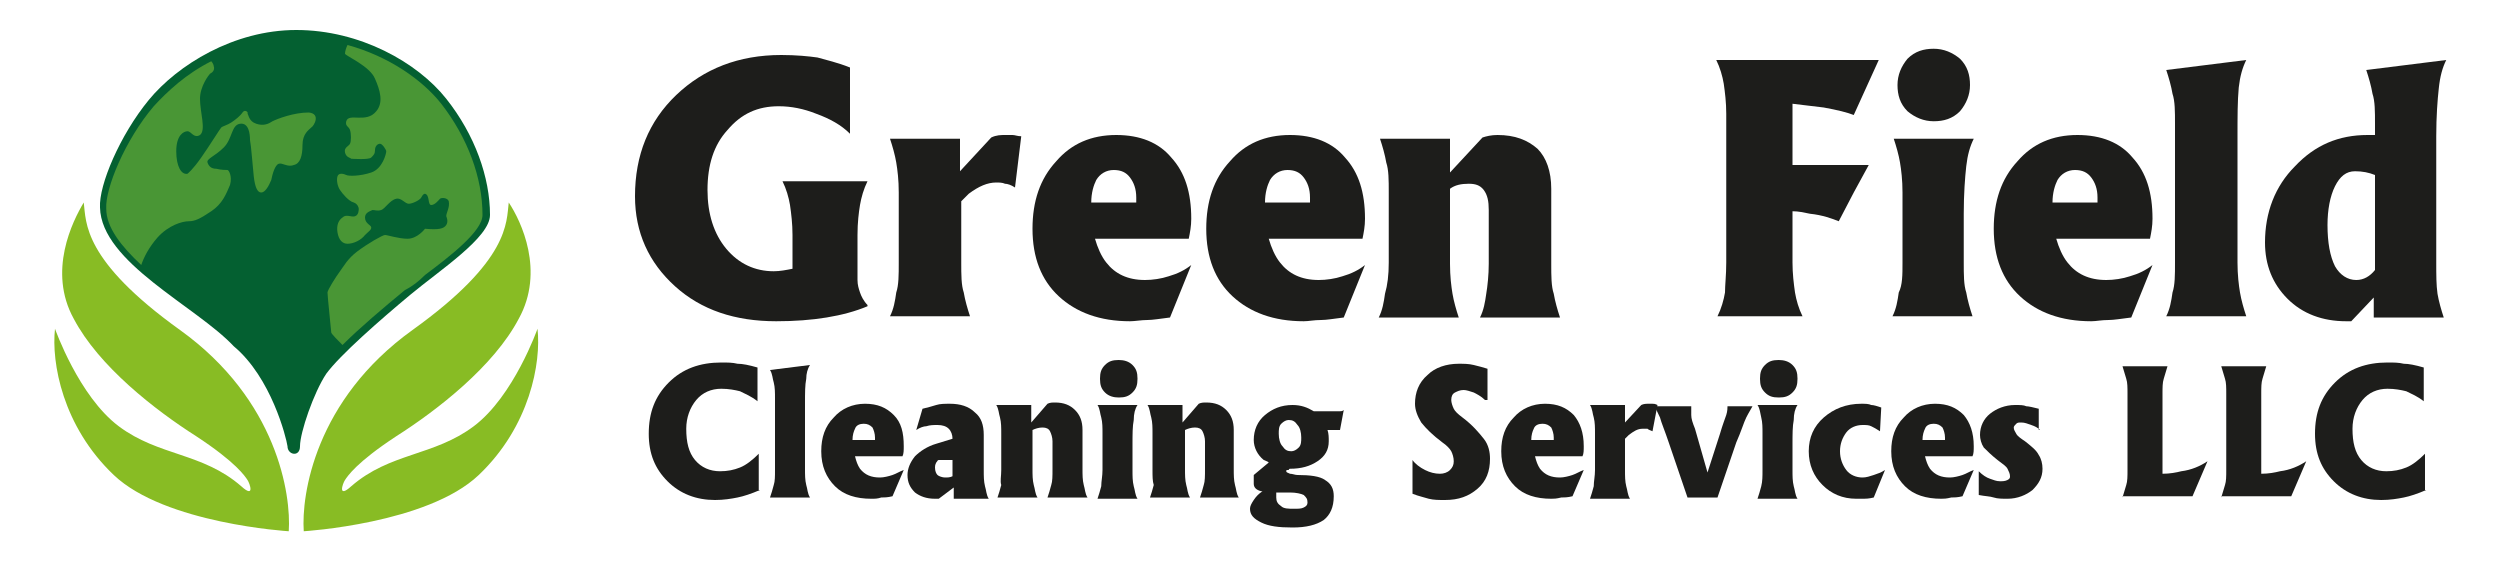 <?xml version="1.0" encoding="utf-8"?>
<!-- Generator: Adobe Illustrator 25.0.0, SVG Export Plug-In . SVG Version: 6.00 Build 0)  -->
<svg version="1.1" id="Layer_1" xmlns="http://www.w3.org/2000/svg" xmlns:xlink="http://www.w3.org/1999/xlink" x="0px" y="0px"
	 width="200px" height="45px" viewBox="0 0 200 45" style="enable-background:new 0 0 200 45;" xml:space="preserve">
<style type="text/css">
	.st0{fill:#88BC24;}
	.st1{fill:#046031;}
	.st2{fill:#499635;}
	.st3{fill:#1D1D1B;}
</style>
<g>
	<g>
		<path class="st0" d="M6.7,16.2c0.2,1.6-0.1,4.6,7.7,10.2c7.8,5.6,8.9,13.2,8.7,16.1c0,0-9.9-0.6-14-4.5c-4.1-3.9-5-9-4.7-11.7
			c0,0,1.9,5.4,5.1,7.8c3.2,2.4,6.7,2.1,9.8,4.8c1.1,1,0.7-0.2,0.5-0.5c-0.2-0.3-0.9-1.4-4.1-3.5c-3.3-2.1-7.8-5.6-9.8-9.4
			C3.8,21.7,5.8,17.7,6.7,16.2z"/>
		<path class="st1" d="M8,16.6c-0.1-1.8,1.6-5.8,3.9-8.6c2.3-2.8,6.8-5.6,11.8-5.6c5.1,0,9.7,2.6,12,5.5c2.3,2.9,3.5,6.3,3.5,9.3
			c0,1.8-4,4.4-6.4,6.4c-2.4,2-5.6,4.8-6.7,6.3c-1,1.5-2.1,4.7-2.1,5.8c0,0.9-1,0.7-1,0c-0.1-0.7-1.3-5.5-4.3-8
			C15.7,24.5,8.1,21,8,16.6z"/>
		<path class="st2" d="M15.1,17.7c0.5,0,0.9-0.2,1.8-0.8c0.9-0.6,1.2-1.4,1.5-2.1c0.2-0.7-0.1-1.2-0.2-1.2c-0.1,0-0.5,0-0.9-0.1
			c-0.4,0-0.6-0.2-0.7-0.5c-0.1-0.3,0.6-0.5,1.3-1.2c0.7-0.7,0.6-1.8,1.3-1.9c0.7-0.1,0.8,0.8,0.8,1.3c0.1,0.5,0.2,2,0.3,2.9
			c0.1,0.9,0.3,1.3,0.6,1.3c0.3,0,0.6-0.5,0.8-1c0.1-0.5,0.3-1.2,0.6-1.3c0.3-0.1,0.7,0.3,1.2,0.1c0.5-0.1,0.7-0.7,0.7-1.6
			c0-0.9,0.5-1.2,0.7-1.4c0.2-0.1,0.8-1.1-0.2-1.2c-1.2,0-2.5,0.5-2.9,0.7c-0.3,0.2-0.7,0.4-1.3,0.2c-0.6-0.2-0.6-0.7-0.7-0.8
			C19.9,9,19.6,8.7,19.4,9c-0.2,0.3-0.6,0.6-0.9,0.8c-0.3,0.2-0.7,0.3-0.8,0.4c-0.1,0.1-0.9,1.4-1.6,2.4c-0.7,1-1.1,1.3-1.1,1.3
			c-0.5,0.1-0.9-0.6-0.9-1.8c0-1.3,0.6-1.6,0.9-1.6c0.3,0,0.5,0.6,1,0.3c0.5-0.4,0-1.8,0-2.9c0-1,0.7-1.9,0.8-2
			c0.2-0.1,0.4-0.3,0.3-0.6c0-0.1-0.1-0.3-0.2-0.4c-2,1-3.5,2.4-4.6,3.6c-2.3,2.7-3.9,6.6-3.8,8.2c0,1.5,1.2,3,2.8,4.5
			c0.2-0.6,0.6-1.4,1.3-2.2C13.5,18,14.6,17.7,15.1,17.7z"/>
		<path class="st2" d="M34,22c2-1.5,4.6-3.5,4.6-4.8c0-3-1.2-6.2-3.3-8.9c-1.5-1.9-4.2-3.8-7.5-4.7c-0.1,0.2-0.2,0.5-0.2,0.7
			c0.1,0.2,2,1,2.4,2c0.4,0.9,0.7,1.9,0.1,2.6c-0.8,1-2.2,0.1-2.4,0.8c-0.1,0.4,0.2,0.4,0.3,0.7c0.1,0.3,0.1,0.9,0,1.1
			c-0.1,0.2-0.5,0.3-0.4,0.7c0.1,0.4,0.4,0.4,0.5,0.5c0.1,0,1.4,0.1,1.6-0.1c0.2-0.2,0.3-0.3,0.3-0.6c0-0.3,0.2-0.5,0.4-0.5
			c0.2,0,0.5,0.5,0.5,0.6c0,0.2-0.3,1.4-1.2,1.7c-0.9,0.3-1.8,0.3-2,0.2c-0.2-0.1-0.6-0.2-0.7,0.1c-0.1,0.3,0,0.8,0.2,1.1
			c0.2,0.3,0.7,0.9,1.1,1c0.3,0.1,0.4,0.4,0.4,0.5c0,0.1,0,0.5-0.3,0.6c-0.3,0.1-0.7-0.2-1,0.1c-0.3,0.2-0.5,0.6-0.4,1.2
			c0.1,0.6,0.4,0.9,0.8,0.9c0.5,0,1.1-0.3,1.4-0.7c0.3-0.3,0.5-0.4,0.5-0.6c0-0.2-0.5-0.3-0.5-0.8c0-0.4,0.4-0.5,0.6-0.6
			c0.2,0,0.4,0.1,0.7,0c0.3-0.1,0.7-0.8,1.2-0.9c0.4-0.1,0.7,0.4,1,0.4c0.3,0,0.9-0.3,1-0.5c0.1-0.2,0.2-0.3,0.3-0.3
			c0.4,0.1,0.2,0.9,0.5,0.9c0.3,0,0.6-0.4,0.7-0.5c0.1-0.1,0.6-0.1,0.7,0.2c0.1,0.5-0.2,0.9-0.2,1.2c0,0,0.2,0.4,0,0.7
			c-0.2,0.3-0.6,0.4-1.7,0.3c0,0-0.6,0.8-1.4,0.8c-0.7,0-1.6-0.3-1.8-0.3c-0.2,0-1.4,0.7-2.2,1.3c-0.8,0.6-1.1,1.2-1.4,1.6
			c-0.3,0.4-1,1.5-1,1.7c0,0.3,0.3,3.1,0.3,3.2c0,0.1,0.6,0.7,0.9,1c1.4-1.4,3.3-3,5-4.4C33,22.9,33.5,22.5,34,22z"/>
		<path class="st0" d="M40.7,16.2c-0.2,1.6,0.1,4.6-7.7,10.2c-7.8,5.6-8.9,13.2-8.7,16.1c0,0,9.9-0.6,14-4.5c4.1-3.9,5-9,4.7-11.7
			c0,0-1.9,5.4-5.1,7.8c-3.2,2.4-6.7,2.1-9.8,4.8c-1.1,1-0.7-0.2-0.5-0.5c0.2-0.3,0.9-1.4,4.1-3.5c3.3-2.1,7.8-5.6,9.8-9.4
			C43.6,21.7,41.7,17.7,40.7,16.2z"/>
	</g>
	<g>
		<path class="st3" d="M62.1,25.7c-3.3,0-6-0.9-8.1-2.8c-2.1-1.9-3.2-4.3-3.2-7.2c0-3.3,1.1-6,3.3-8.1c2.2-2.1,5-3.2,8.4-3.2
			c1.2,0,2.2,0.1,2.9,0.2C66.1,4.8,67,5,68,5.4v5.3c-0.7-0.7-1.6-1.2-2.7-1.6c-1-0.4-2-0.6-3-0.6c-1.7,0-3,0.6-4.1,1.9
			c-1.1,1.2-1.6,2.8-1.6,4.8c0,1.9,0.5,3.5,1.5,4.7c1,1.2,2.3,1.8,3.8,1.8c0.5,0,1-0.1,1.5-0.2v-2.7c0-0.9-0.1-1.7-0.2-2.4
			c-0.1-0.6-0.3-1.3-0.6-1.9h3.4h3.4c-0.3,0.6-0.5,1.3-0.6,1.9c-0.1,0.6-0.2,1.4-0.2,2.4v3.6c0,0.4,0.1,0.7,0.2,1
			c0.1,0.3,0.3,0.7,0.6,1v0.1C67.5,25.3,65,25.7,62.1,25.7z"/>
		<path class="st3" d="M71.9,21v-5.6c0-1-0.1-1.8-0.2-2.4c-0.1-0.6-0.3-1.3-0.5-1.9h2.8h2.8v2.6l2.5-2.7c0.4-0.2,0.8-0.2,1.1-0.2
			c0.3,0,0.5,0,0.6,0c0.2,0,0.4,0.1,0.7,0.1L81.2,15c-0.3-0.2-0.6-0.3-0.8-0.3c-0.2-0.1-0.5-0.1-0.7-0.1c-0.7,0-1.4,0.3-2.2,0.9
			l-0.6,0.6V21c0,1,0,1.8,0.2,2.4c0.1,0.6,0.3,1.3,0.5,1.9h-3.2h-3.2c0.3-0.6,0.4-1.2,0.5-1.9C71.9,22.8,71.9,22,71.9,21z"/>
		<path class="st3" d="M90.4,25.7c-2.4,0-4.3-0.7-5.7-2c-1.4-1.3-2.1-3.1-2.1-5.4c0-2.2,0.6-4,1.9-5.4c1.2-1.4,2.8-2.1,4.8-2.1h0
			c1.9,0,3.4,0.6,4.4,1.8c1.1,1.2,1.6,2.8,1.6,4.9c0,0.6-0.1,1.1-0.2,1.6h-7.5c0.2,0.7,0.5,1.4,0.9,1.9c0.7,0.9,1.7,1.4,3.1,1.4
			c0.6,0,1.3-0.1,1.9-0.3c0.7-0.2,1.3-0.5,1.8-0.9l-1.7,4.2c-0.8,0.1-1.4,0.2-1.8,0.2C91.3,25.6,90.8,25.7,90.4,25.7z M90.9,16.3
			l0-0.5c0-0.7-0.2-1.2-0.5-1.6c-0.3-0.4-0.7-0.6-1.3-0.6c-0.6,0-1.1,0.3-1.4,0.8c-0.2,0.4-0.4,1-0.4,1.8H90.9z"/>
		<path class="st3" d="M104.3,25.7c-2.4,0-4.3-0.7-5.7-2c-1.4-1.3-2.1-3.1-2.1-5.4c0-2.2,0.6-4,1.9-5.4c1.2-1.4,2.8-2.1,4.8-2.1h0
			c1.9,0,3.4,0.6,4.4,1.8c1.1,1.2,1.6,2.8,1.6,4.9c0,0.6-0.1,1.1-0.2,1.6h-7.5c0.2,0.7,0.5,1.4,0.9,1.9c0.7,0.9,1.7,1.4,3.1,1.4
			c0.6,0,1.3-0.1,1.9-0.3c0.7-0.2,1.3-0.5,1.8-0.9l-1.7,4.2c-0.8,0.1-1.4,0.2-1.8,0.2C105.1,25.6,104.7,25.7,104.3,25.7z
			 M104.8,16.3l0-0.5c0-0.7-0.2-1.2-0.5-1.6c-0.3-0.4-0.7-0.6-1.3-0.6c-0.6,0-1.1,0.3-1.4,0.8c-0.2,0.4-0.4,1-0.4,1.8H104.8z"/>
		<path class="st3" d="M111.1,21v-5.6c0-1,0-1.8-0.2-2.4c-0.1-0.6-0.3-1.3-0.5-1.9h2.8h2.8v2.7l2.6-2.8c0.3-0.1,0.7-0.2,1.2-0.2
			c1.4,0,2.4,0.4,3.2,1.1c0.7,0.7,1.1,1.8,1.1,3.2v6c0,1,0,1.8,0.2,2.4c0.1,0.6,0.3,1.3,0.5,1.9h-3.2h-3.2c0.3-0.6,0.4-1.2,0.5-1.9
			c0.1-0.6,0.2-1.5,0.2-2.4v-4.3c0-0.7-0.1-1.2-0.4-1.6c-0.3-0.4-0.7-0.5-1.2-0.5c-0.6,0-1.1,0.1-1.5,0.4v6c0,1,0.1,1.8,0.2,2.4
			c0.1,0.6,0.3,1.3,0.5,1.9h-3.2h-3.2c0.3-0.6,0.4-1.2,0.5-1.9C111,22.8,111.1,22,111.1,21z"/>
		<path class="st3" d="M138.1,21V9.1c0-0.9-0.1-1.7-0.2-2.4c-0.1-0.6-0.3-1.3-0.6-1.9h6.1h6.9l-1,2.2l-1,2.2
			c-0.5-0.2-1.3-0.4-2.4-0.6c-0.8-0.1-1.7-0.2-2.5-0.3v4.9h6.1l-1.2,2.2l-1.2,2.3c-0.5-0.2-1.3-0.5-2.3-0.6
			c-0.5-0.1-0.9-0.2-1.4-0.2V21c0,0.9,0.1,1.7,0.2,2.4c0.1,0.6,0.3,1.3,0.6,1.9h-3.4h-3.4c0.3-0.6,0.5-1.3,0.6-1.9
			C138,22.8,138.1,22,138.1,21z"/>
		<path class="st3" d="M152.2,21v-5.6c0-1-0.1-1.8-0.2-2.4c-0.1-0.6-0.3-1.3-0.5-1.9h3.2h3.2c-0.3,0.6-0.5,1.3-0.6,2.2
			c-0.1,0.9-0.2,2.2-0.2,3.8V21c0,1,0,1.8,0.2,2.4c0.1,0.6,0.3,1.3,0.5,1.9h-3.2h-3.2c0.3-0.6,0.4-1.2,0.5-1.9
			C152.2,22.8,152.2,22,152.2,21z M154.7,3.9c0.8,0,1.5,0.3,2.1,0.8c0.6,0.6,0.8,1.3,0.8,2.1s-0.3,1.5-0.8,2.1
			c-0.6,0.6-1.3,0.8-2.1,0.8c-0.8,0-1.5-0.3-2.1-0.8c-0.6-0.6-0.8-1.3-0.8-2.1s0.3-1.5,0.8-2.1C153.2,4.1,153.9,3.9,154.7,3.9z"/>
		<path class="st3" d="M167.3,25.7c-2.4,0-4.3-0.7-5.7-2c-1.4-1.3-2.1-3.1-2.1-5.4c0-2.2,0.6-4,1.9-5.4c1.2-1.4,2.8-2.1,4.8-2.1h0
			c1.9,0,3.4,0.6,4.4,1.8c1.1,1.2,1.6,2.8,1.6,4.9c0,0.6-0.1,1.1-0.2,1.6h-7.5c0.2,0.7,0.5,1.4,0.9,1.9c0.7,0.9,1.7,1.4,3.1,1.4
			c0.6,0,1.3-0.1,1.9-0.3c0.7-0.2,1.3-0.5,1.8-0.9l-1.7,4.2c-0.8,0.1-1.4,0.2-1.8,0.2C168.1,25.6,167.7,25.7,167.3,25.7z
			 M167.8,16.3l0-0.5c0-0.7-0.2-1.2-0.5-1.6c-0.3-0.4-0.7-0.6-1.3-0.6c-0.6,0-1.1,0.3-1.4,0.8c-0.2,0.4-0.4,1-0.4,1.8H167.8z"/>
		<path class="st3" d="M174,21V9.9c0-1,0-1.8-0.2-2.4c-0.1-0.6-0.3-1.3-0.5-1.9l3.2-0.4l3.2-0.4c-0.3,0.6-0.5,1.3-0.6,2.2
			C179,8.1,179,9.3,179,11V21c0,1,0.1,1.8,0.2,2.4c0.1,0.6,0.3,1.3,0.5,1.9h-3.2h-3.2c0.3-0.6,0.4-1.2,0.5-1.9
			C174,22.8,174,22,174,21z"/>
		<path class="st3" d="M187.7,25.7c-1.9,0-3.5-0.6-4.7-1.8c-1.2-1.2-1.8-2.7-1.8-4.5c0-2.4,0.8-4.5,2.4-6.1c1.6-1.7,3.5-2.5,5.8-2.5
			c0.2,0,0.4,0,0.6,0V9.9c0-1,0-1.8-0.2-2.4c-0.1-0.6-0.3-1.3-0.5-1.9l3.2-0.4l3.2-0.4c-0.3,0.6-0.5,1.3-0.6,2.3
			c-0.1,0.9-0.2,2.2-0.2,3.8V21c0,1,0,1.8,0.1,2.5c0.1,0.6,0.3,1.3,0.5,1.9h-2.8h-2.8v-1.6l-1.8,1.9L187.7,25.7z M188.4,13.7
			c-0.7,0-1.2,0.4-1.6,1.2c-0.4,0.8-0.6,1.9-0.6,3.1c0,1.4,0.2,2.5,0.6,3.3c0.4,0.7,1,1.1,1.7,1.1c0.6,0,1.1-0.3,1.5-0.8V14
			C189.5,13.8,189,13.7,188.4,13.7z"/>
		<path class="st3" d="M60.8,39.2c-0.7,0.3-1.3,0.5-1.8,0.6c-0.5,0.1-1.1,0.2-1.8,0.2c-1.5,0-2.8-0.5-3.8-1.5c-1-1-1.5-2.2-1.5-3.8
			c0-1.7,0.5-3,1.6-4.1c1.1-1.1,2.5-1.6,4.2-1.6c0.5,0,0.9,0,1.3,0.1c0.4,0,0.9,0.1,1.6,0.3v2.7c-0.5-0.4-1-0.6-1.4-0.8
			c-0.4-0.1-0.9-0.2-1.5-0.2c-0.8,0-1.5,0.3-2,0.9c-0.5,0.6-0.8,1.4-0.8,2.3c0,1.1,0.2,1.9,0.7,2.5c0.5,0.6,1.2,0.9,2,0.9
			c0.6,0,1.1-0.1,1.6-0.3c0.5-0.2,1-0.6,1.5-1.1V39.2z"/>
		<path class="st3" d="M62,37.6v-5.7c0-0.5,0-0.9-0.1-1.3c-0.1-0.3-0.1-0.7-0.3-1l1.6-0.2l1.6-0.2c-0.2,0.3-0.3,0.7-0.3,1.1
			c-0.1,0.5-0.1,1.1-0.1,2v5.2c0,0.5,0,0.9,0.1,1.3c0.1,0.3,0.1,0.7,0.3,1h-1.6h-1.6c0.1-0.3,0.2-0.6,0.3-1C62,38.5,62,38.1,62,37.6
			z"/>
		<path class="st3" d="M69.7,39.9c-1.2,0-2.2-0.3-2.9-1c-0.7-0.7-1.1-1.6-1.1-2.8c0-1.1,0.3-2,1-2.7c0.6-0.7,1.5-1.1,2.5-1.1h0
			c1,0,1.7,0.3,2.3,0.9s0.8,1.4,0.8,2.5c0,0.3,0,0.6-0.1,0.8h-3.8c0.1,0.4,0.2,0.7,0.4,1c0.4,0.5,0.9,0.7,1.6,0.7
			c0.3,0,0.7-0.1,1-0.2c0.3-0.1,0.6-0.3,0.9-0.4l-0.9,2.1c-0.4,0.1-0.7,0.1-0.9,0.1C70.2,39.9,70,39.9,69.7,39.9z M70,35.2l0-0.2
			c0-0.3-0.1-0.6-0.2-0.8c-0.2-0.2-0.4-0.3-0.7-0.3c-0.3,0-0.6,0.1-0.7,0.4c-0.1,0.2-0.2,0.5-0.2,0.9H70z"/>
		<path class="st3" d="M74.8,39.9c-0.7,0-1.2-0.2-1.6-0.5c-0.4-0.4-0.6-0.8-0.6-1.4c0-0.5,0.2-1,0.6-1.5c0.4-0.4,1-0.8,1.7-1
			l1.3-0.4c0-0.3-0.1-0.6-0.3-0.8c-0.2-0.2-0.5-0.3-0.9-0.3c-0.3,0-0.6,0-0.9,0.1c-0.2,0-0.5,0.1-0.8,0.3l0.5-1.7
			c0.4-0.1,0.8-0.2,1.1-0.3s0.7-0.1,1.1-0.1c0.8,0,1.5,0.2,2,0.7c0.5,0.4,0.7,1,0.7,1.8v2.8c0,0.5,0,0.9,0.1,1.3
			c0.1,0.3,0.1,0.7,0.3,1h-1.4h-1.4V39l-1.2,0.9L74.8,39.9z M76.2,36.8h-1.1c-0.1,0-0.1,0.1-0.2,0.2c-0.1,0.2-0.1,0.3-0.1,0.4
			c0,0.3,0.1,0.5,0.2,0.6c0.1,0.1,0.4,0.2,0.6,0.2c0.2,0,0.4,0,0.6-0.1V36.8z"/>
		<path class="st3" d="M80.1,37.6v-2.9c0-0.5,0-0.9-0.1-1.3c-0.1-0.3-0.1-0.7-0.3-1h1.4h1.4v1.4l1.3-1.5c0.2-0.1,0.4-0.1,0.6-0.1
			c0.7,0,1.2,0.2,1.6,0.6c0.4,0.4,0.6,0.9,0.6,1.6v3.1c0,0.5,0,0.9,0.1,1.3c0.1,0.3,0.1,0.7,0.3,1h-1.6h-1.6c0.1-0.3,0.2-0.6,0.3-1
			c0.1-0.3,0.1-0.7,0.1-1.3v-2.2c0-0.3-0.1-0.6-0.2-0.8c-0.1-0.2-0.3-0.3-0.6-0.3c-0.3,0-0.6,0.1-0.8,0.2v3.1c0,0.5,0,0.9,0.1,1.3
			c0.1,0.3,0.1,0.7,0.3,1h-1.6h-1.6c0.1-0.3,0.2-0.6,0.3-1C80,38.5,80.1,38.1,80.1,37.6z"/>
		<path class="st3" d="M88.2,37.6v-2.9c0-0.5,0-0.9-0.1-1.3c-0.1-0.3-0.1-0.7-0.3-1h1.6h1.6c-0.2,0.3-0.3,0.7-0.3,1.2
			c-0.1,0.5-0.1,1.1-0.1,2v2c0,0.5,0,0.9,0.1,1.3c0.1,0.3,0.1,0.7,0.3,1h-1.6h-1.6c0.1-0.3,0.2-0.6,0.3-1
			C88.1,38.5,88.2,38.1,88.2,37.6z M89.5,28.8c0.4,0,0.8,0.1,1.1,0.4c0.3,0.3,0.4,0.6,0.4,1.1s-0.1,0.8-0.4,1.1
			c-0.3,0.3-0.6,0.4-1.1,0.4c-0.4,0-0.8-0.1-1.1-0.4c-0.3-0.3-0.4-0.6-0.4-1.1s0.1-0.8,0.4-1.1C88.7,28.9,89,28.8,89.5,28.8z"/>
		<path class="st3" d="M92.2,37.6v-2.9c0-0.5,0-0.9-0.1-1.3c-0.1-0.3-0.1-0.7-0.3-1h1.4h1.4v1.4l1.3-1.5c0.2-0.1,0.4-0.1,0.6-0.1
			c0.7,0,1.2,0.2,1.6,0.6c0.4,0.4,0.6,0.9,0.6,1.6v3.1c0,0.5,0,0.9,0.1,1.3c0.1,0.3,0.1,0.7,0.3,1h-1.6H96c0.1-0.3,0.2-0.6,0.3-1
			c0.1-0.3,0.1-0.7,0.1-1.3v-2.2c0-0.3-0.1-0.6-0.2-0.8c-0.1-0.2-0.3-0.3-0.6-0.3c-0.3,0-0.6,0.1-0.8,0.2v3.1c0,0.5,0,0.9,0.1,1.3
			c0.1,0.3,0.1,0.7,0.3,1h-1.6h-1.6c0.1-0.3,0.2-0.6,0.3-1C92.2,38.5,92.2,38.1,92.2,37.6z"/>
		<path class="st3" d="M102.9,37.7c0,0.1,0.1,0.1,0.3,0.2c0.2,0,0.4,0.1,0.6,0.1c1,0,1.8,0.1,2.2,0.4c0.5,0.3,0.7,0.7,0.7,1.3
			c0,0.9-0.3,1.5-0.8,1.9c-0.6,0.4-1.4,0.6-2.5,0.6c-1.1,0-1.9-0.1-2.5-0.4c-0.6-0.3-0.9-0.6-0.9-1.1c0-0.2,0.1-0.4,0.3-0.7
			c0.2-0.3,0.4-0.5,0.7-0.7l-0.1,0c-0.4-0.1-0.6-0.3-0.6-0.6V38l1.2-1c-0.1-0.1-0.2-0.1-0.4-0.2c-0.5-0.4-0.8-1-0.8-1.6
			c0-0.8,0.3-1.5,0.9-2c0.6-0.5,1.3-0.8,2.2-0.8c0.7,0,1.2,0.2,1.7,0.5h1.4c0.2,0,0.4,0,0.6,0c0.2,0,0.3,0,0.4-0.1l-0.3,1.6
			c0,0-0.4,0-1,0h0c0.1,0.3,0.1,0.6,0.1,0.9c0,0.7-0.3,1.2-0.9,1.6c-0.6,0.4-1.3,0.6-2.2,0.6h0c-0.1,0-0.1,0.1-0.1,0.1
			C102.9,37.6,102.9,37.6,102.9,37.7z M102.1,39.8c0,0.3,0.1,0.5,0.4,0.7c0.2,0.2,0.6,0.2,1,0.2c0.4,0,0.6,0,0.8-0.1
			c0.2-0.1,0.3-0.2,0.3-0.4c0-0.3-0.1-0.4-0.3-0.6c-0.2-0.1-0.6-0.2-1.1-0.2l-1.1,0C102.1,39.4,102.1,39.5,102.1,39.8z M103.1,33.6
			c-0.2,0-0.4,0.1-0.6,0.3c-0.2,0.2-0.2,0.5-0.2,0.8c0,0.4,0.1,0.8,0.3,1c0.2,0.3,0.4,0.4,0.7,0.4c0.2,0,0.4-0.1,0.6-0.3
			c0.2-0.2,0.2-0.5,0.2-0.8c0-0.4-0.1-0.8-0.3-1C103.6,33.7,103.4,33.6,103.1,33.6z"/>
		<path class="st3" d="M118.8,32c-0.3-0.3-0.7-0.5-0.9-0.6c-0.3-0.1-0.6-0.2-0.8-0.2c-0.3,0-0.5,0.1-0.7,0.2
			c-0.2,0.1-0.3,0.3-0.3,0.6c0,0.2,0.1,0.5,0.2,0.7c0.1,0.2,0.3,0.4,0.7,0.7c0.8,0.6,1.3,1.2,1.7,1.7c0.4,0.5,0.5,1.1,0.5,1.6
			c0,1-0.3,1.8-1,2.4c-0.7,0.6-1.5,0.9-2.6,0.9c-0.5,0-0.9,0-1.3-0.1c-0.3-0.1-0.8-0.2-1.3-0.4v-2.7c0.2,0.3,0.6,0.6,1,0.8
			c0.4,0.2,0.8,0.3,1.2,0.3c0.3,0,0.6-0.1,0.8-0.3c0.2-0.2,0.3-0.4,0.3-0.7s-0.1-0.6-0.2-0.8c-0.1-0.2-0.4-0.5-0.7-0.7
			c-0.8-0.6-1.3-1.1-1.7-1.6c-0.3-0.5-0.5-1-0.5-1.5c0-0.9,0.3-1.7,1-2.3c0.6-0.6,1.5-0.9,2.5-0.9c0.4,0,0.8,0,1.2,0.1
			c0.4,0.1,0.8,0.2,1.1,0.3V32z"/>
		<path class="st3" d="M124.1,39.9c-1.2,0-2.2-0.3-2.9-1c-0.7-0.7-1.1-1.6-1.1-2.8c0-1.1,0.3-2,1-2.7c0.6-0.7,1.5-1.1,2.5-1.1h0
			c1,0,1.7,0.3,2.3,0.9c0.5,0.6,0.8,1.4,0.8,2.5c0,0.3,0,0.6-0.1,0.8h-3.8c0.1,0.4,0.2,0.7,0.4,1c0.4,0.5,0.9,0.7,1.6,0.7
			c0.3,0,0.7-0.1,1-0.2c0.3-0.1,0.6-0.3,0.9-0.4l-0.9,2.1c-0.4,0.1-0.7,0.1-0.9,0.1C124.5,39.9,124.3,39.9,124.1,39.9z M124.3,35.2
			l0-0.2c0-0.3-0.1-0.6-0.2-0.8c-0.2-0.2-0.4-0.3-0.7-0.3c-0.3,0-0.6,0.1-0.7,0.4c-0.1,0.2-0.2,0.5-0.2,0.9H124.3z"/>
		<path class="st3" d="M127.6,37.6v-2.9c0-0.5,0-0.9-0.1-1.3c-0.1-0.3-0.1-0.7-0.3-1h1.4h1.4v1.4l1.3-1.4c0.2-0.1,0.4-0.1,0.6-0.1
			c0.1,0,0.2,0,0.3,0c0.1,0,0.2,0,0.4,0.1l-0.4,2.1c-0.2-0.1-0.3-0.1-0.4-0.2c-0.1,0-0.2,0-0.4,0c-0.4,0-0.7,0.2-1.1,0.5l-0.3,0.3
			v2.5c0,0.5,0,0.9,0.1,1.3c0.1,0.3,0.1,0.7,0.3,1h-1.6h-1.6c0.1-0.3,0.2-0.6,0.3-1C127.5,38.5,127.6,38.1,127.6,37.6z"/>
		<path class="st3" d="M133.5,35.4c-0.3-0.9-0.6-1.6-0.7-2c-0.2-0.4-0.3-0.7-0.5-0.9h1.5h1.5c0,0.2,0,0.5,0,0.7
			c0,0.3,0.1,0.6,0.3,1.1l1,3.5h0l1-3.1c0.2-0.7,0.4-1.2,0.5-1.5c0.1-0.3,0.1-0.6,0.1-0.7h1h1c-0.1,0.2-0.3,0.5-0.5,0.9
			c-0.2,0.4-0.4,1.1-0.8,2l-1.5,4.4h-1.2h-1.2L133.5,35.4z"/>
		<path class="st3" d="M141,37.6v-2.9c0-0.5,0-0.9-0.1-1.3s-0.1-0.7-0.3-1h1.6h1.6c-0.2,0.3-0.3,0.7-0.3,1.2c-0.1,0.5-0.1,1.1-0.1,2
			v2c0,0.5,0,0.9,0.1,1.3c0.1,0.3,0.1,0.7,0.3,1h-1.6h-1.6c0.1-0.3,0.2-0.6,0.3-1C141,38.5,141,38.1,141,37.6z M142.3,28.8
			c0.4,0,0.8,0.1,1.1,0.4c0.3,0.3,0.4,0.6,0.4,1.1s-0.1,0.8-0.4,1.1c-0.3,0.3-0.6,0.4-1.1,0.4s-0.8-0.1-1.1-0.4
			c-0.3-0.3-0.4-0.6-0.4-1.1s0.1-0.8,0.4-1.1C141.5,28.9,141.8,28.8,142.3,28.8z"/>
		<path class="st3" d="M149.9,39.8c-0.4,0.1-0.7,0.1-0.8,0.1c-0.2,0-0.4,0-0.6,0c-1.1,0-2-0.4-2.7-1.1c-0.7-0.7-1.1-1.6-1.1-2.7
			c0-1.1,0.4-2,1.2-2.7c0.8-0.7,1.8-1.1,3-1.1c0.3,0,0.6,0,0.8,0.1c0.2,0,0.5,0.1,0.8,0.2l-0.1,1.9c-0.3-0.2-0.5-0.3-0.7-0.4
			c-0.2-0.1-0.4-0.1-0.7-0.1c-0.5,0-1,0.2-1.3,0.6s-0.5,0.9-0.5,1.5c0,0.6,0.2,1.1,0.5,1.5c0.3,0.4,0.8,0.6,1.3,0.6
			c0.3,0,0.6-0.1,0.9-0.2c0.3-0.1,0.6-0.2,0.9-0.4L149.9,39.8z"/>
		<path class="st3" d="M155.3,39.9c-1.2,0-2.2-0.3-2.9-1s-1.1-1.6-1.1-2.8c0-1.1,0.3-2,1-2.7c0.6-0.7,1.5-1.1,2.5-1.1h0
			c1,0,1.7,0.3,2.3,0.9c0.5,0.6,0.8,1.4,0.8,2.5c0,0.3,0,0.6-0.1,0.8h-3.8c0.1,0.4,0.2,0.7,0.4,1c0.4,0.5,0.9,0.7,1.6,0.7
			c0.3,0,0.7-0.1,1-0.2c0.3-0.1,0.6-0.3,0.9-0.4l-0.9,2.1c-0.4,0.1-0.7,0.1-0.9,0.1C155.7,39.9,155.5,39.9,155.3,39.9z M155.6,35.2
			l0-0.2c0-0.3-0.1-0.6-0.2-0.8c-0.2-0.2-0.4-0.3-0.7-0.3c-0.3,0-0.6,0.1-0.7,0.4c-0.1,0.2-0.2,0.5-0.2,0.9H155.6z"/>
		<path class="st3" d="M163.2,34.4c-0.2-0.2-0.4-0.3-0.7-0.4c-0.3-0.1-0.5-0.2-0.8-0.2c-0.2,0-0.3,0-0.4,0.1
			c-0.1,0.1-0.2,0.2-0.2,0.3c0,0.2,0.1,0.3,0.2,0.5c0.1,0.2,0.4,0.4,0.7,0.6c0.5,0.4,0.9,0.7,1.1,1.1c0.2,0.3,0.3,0.7,0.3,1.1
			c0,0.7-0.3,1.2-0.8,1.7c-0.5,0.4-1.2,0.7-2,0.7c-0.4,0-0.8,0-1.1-0.1s-0.7-0.1-1.2-0.2v-1.9c0.3,0.3,0.6,0.5,0.9,0.6
			c0.3,0.1,0.5,0.2,0.8,0.2c0.2,0,0.4,0,0.6-0.1c0.2-0.1,0.2-0.2,0.2-0.3c0-0.2-0.1-0.4-0.2-0.6c-0.1-0.2-0.4-0.4-0.8-0.7
			c-0.5-0.4-0.8-0.7-1.1-1c-0.2-0.3-0.3-0.7-0.3-1c0-0.7,0.3-1.3,0.8-1.7c0.5-0.4,1.2-0.7,2-0.7c0.4,0,0.7,0,0.9,0.1
			c0.2,0,0.6,0.1,1,0.2V34.4z"/>
		<path class="st3" d="M169.8,39.8c0.1-0.3,0.2-0.7,0.3-1c0.1-0.3,0.1-0.7,0.1-1.2v-6.1c0-0.5,0-0.9-0.1-1.2c-0.1-0.3-0.2-0.7-0.3-1
			h1.8h1.8c-0.1,0.3-0.2,0.7-0.3,1c-0.1,0.3-0.1,0.7-0.1,1.2v6.4c0.6,0,1.1-0.1,1.5-0.2c0.8-0.1,1.5-0.4,2.1-0.8l-0.6,1.4l-0.6,1.4
			H173H169.8z"/>
		<path class="st3" d="M177.7,39.8c0.1-0.3,0.2-0.7,0.3-1c0.1-0.3,0.1-0.7,0.1-1.2v-6.1c0-0.5,0-0.9-0.1-1.2c-0.1-0.3-0.2-0.7-0.3-1
			h1.8h1.8c-0.1,0.3-0.2,0.7-0.3,1c-0.1,0.3-0.1,0.7-0.1,1.2v6.4c0.6,0,1.1-0.1,1.5-0.2c0.8-0.1,1.5-0.4,2.1-0.8l-0.6,1.4l-0.6,1.4
			h-2.5H177.7z"/>
		<path class="st3" d="M194.1,39.2c-0.7,0.3-1.3,0.5-1.8,0.6c-0.5,0.1-1.1,0.2-1.8,0.2c-1.5,0-2.8-0.5-3.8-1.5c-1-1-1.5-2.2-1.5-3.8
			c0-1.7,0.5-3,1.6-4.1c1.1-1.1,2.5-1.6,4.2-1.6c0.5,0,0.9,0,1.3,0.1c0.4,0,0.9,0.1,1.6,0.3v2.7c-0.5-0.4-1-0.6-1.4-0.8
			c-0.4-0.1-0.9-0.2-1.5-0.2c-0.8,0-1.5,0.3-2,0.9c-0.5,0.6-0.8,1.4-0.8,2.3c0,1.1,0.2,1.9,0.7,2.5c0.5,0.6,1.2,0.9,2,0.9
			c0.6,0,1.1-0.1,1.6-0.3c0.5-0.2,1-0.6,1.5-1.1V39.2z"/>
	</g>
</g>
</svg>
